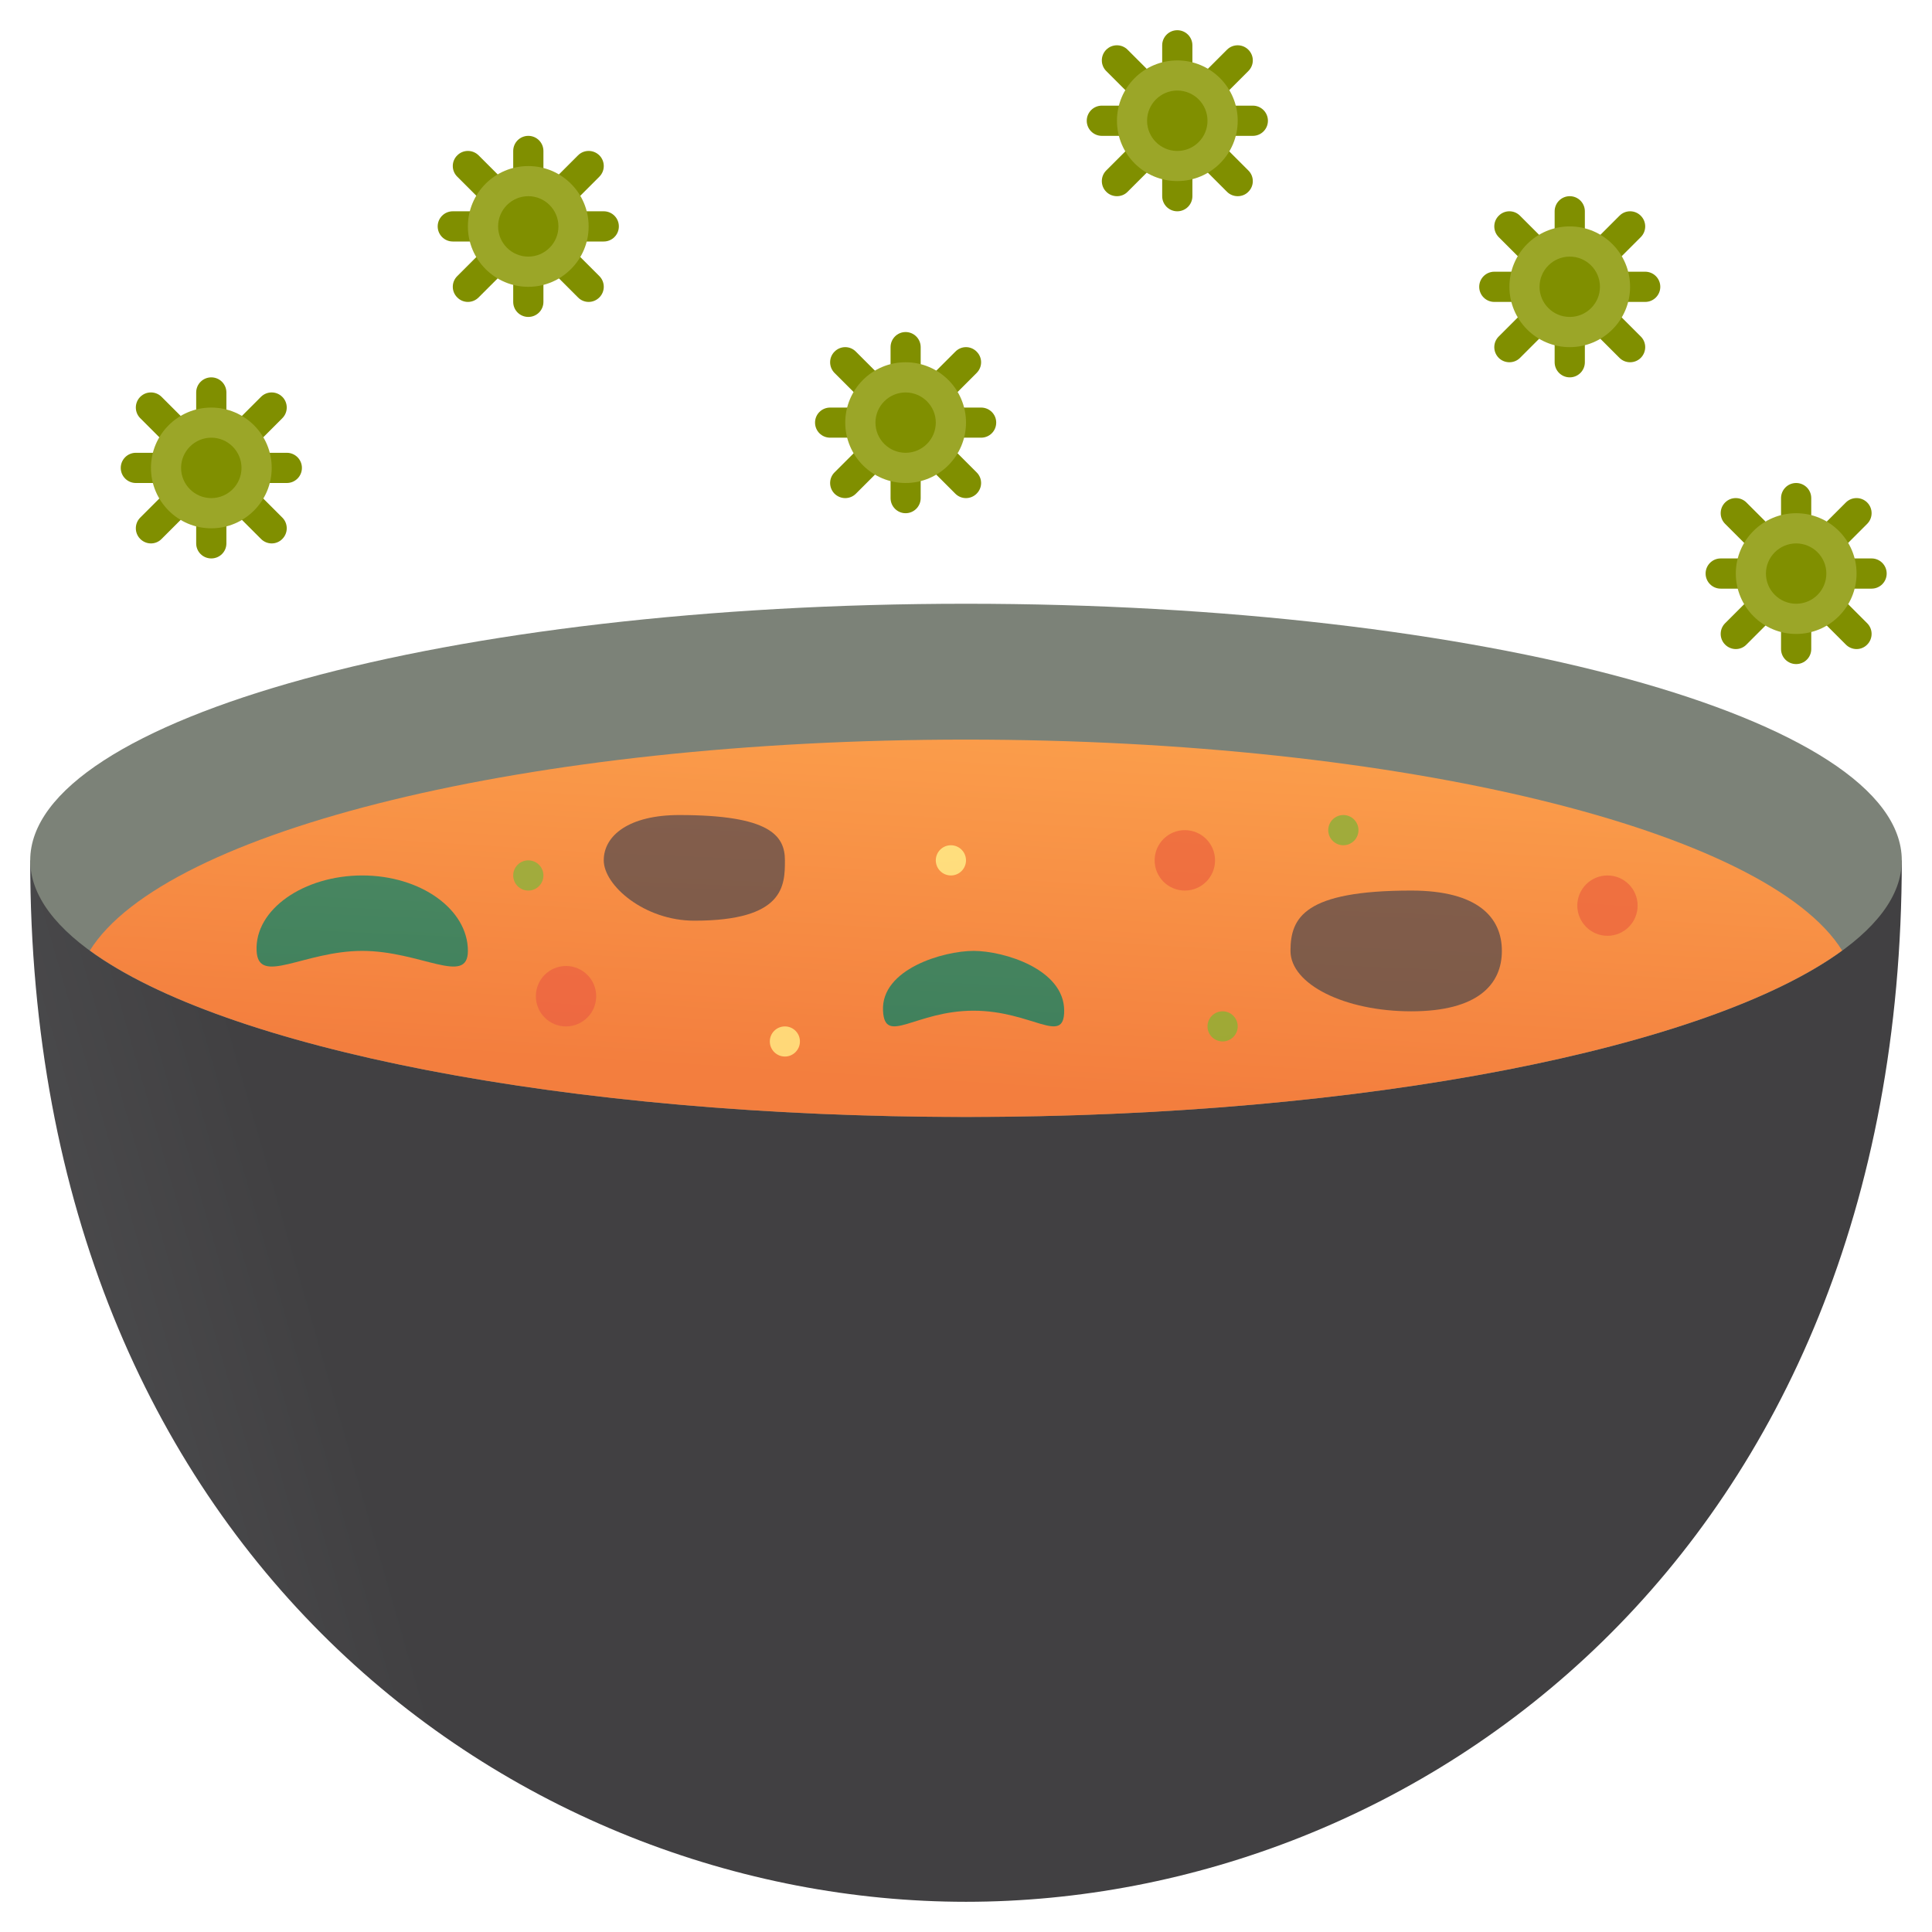 <svg width="22" height="22" viewBox="0 0 22 22" fill="none" xmlns="http://www.w3.org/2000/svg">
  <g clip-path="url(#clip0_1425_17396)">
    <path d="M2.406 6.359C2.311 6.359 2.234 6.283 2.234 6.188V4.469C2.234 4.374 2.311 4.297 2.406 4.297C2.501 4.297 2.578 4.374 2.578 4.469V6.188C2.578 6.283 2.501 6.359 2.406 6.359Z" fill="url(#paint0_linear_1425_17396)"/>
    <path d="M3.266 5.5H1.547C1.452 5.5 1.375 5.423 1.375 5.328C1.375 5.233 1.452 5.156 1.547 5.156H3.266C3.361 5.156 3.438 5.233 3.438 5.328C3.438 5.423 3.361 5.5 3.266 5.5Z" fill="url(#paint1_linear_1425_17396)"/>
    <path d="M3.094 6.188C3.05 6.188 3.006 6.171 2.972 6.137L1.597 4.762C1.53 4.695 1.53 4.586 1.597 4.519C1.664 4.452 1.773 4.452 1.84 4.519L3.215 5.894C3.282 5.961 3.282 6.07 3.215 6.137C3.182 6.171 3.138 6.188 3.094 6.188Z" fill="url(#paint2_linear_1425_17396)"/>
    <path d="M1.719 6.188C1.675 6.188 1.631 6.171 1.597 6.137C1.53 6.07 1.53 5.961 1.597 5.894L2.972 4.519C3.039 4.452 3.148 4.452 3.215 4.519C3.282 4.586 3.282 4.695 3.215 4.762L1.84 6.137C1.807 6.171 1.763 6.188 1.719 6.188Z" fill="url(#paint3_linear_1425_17396)"/>
    <path d="M2.406 5.844C2.691 5.844 2.922 5.613 2.922 5.328C2.922 5.043 2.691 4.812 2.406 4.812C2.121 4.812 1.891 5.043 1.891 5.328C1.891 5.613 2.121 5.844 2.406 5.844Z" fill="url(#paint4_linear_1425_17396)"/>
    <path d="M2.406 6.016C2.027 6.016 1.719 5.707 1.719 5.328C1.719 4.949 2.027 4.641 2.406 4.641C2.785 4.641 3.094 4.949 3.094 5.328C3.094 5.707 2.785 6.016 2.406 6.016ZM2.406 4.984C2.217 4.984 2.062 5.139 2.062 5.328C2.062 5.518 2.217 5.672 2.406 5.672C2.596 5.672 2.75 5.518 2.75 5.328C2.75 5.139 2.596 4.984 2.406 4.984Z" fill="url(#paint5_linear_1425_17396)"/>
    <path d="M20.453 7.562C20.358 7.562 20.281 7.486 20.281 7.391V5.672C20.281 5.577 20.358 5.5 20.453 5.5C20.548 5.5 20.625 5.577 20.625 5.672V7.391C20.625 7.486 20.548 7.562 20.453 7.562Z" fill="url(#paint6_linear_1425_17396)"/>
    <path d="M21.312 6.703H19.594C19.499 6.703 19.422 6.626 19.422 6.531C19.422 6.436 19.499 6.359 19.594 6.359H21.312C21.407 6.359 21.484 6.436 21.484 6.531C21.484 6.626 21.407 6.703 21.312 6.703Z" fill="url(#paint7_linear_1425_17396)"/>
    <path d="M21.141 7.391C21.097 7.391 21.053 7.374 21.019 7.34L19.644 5.965C19.577 5.898 19.577 5.789 19.644 5.722C19.711 5.655 19.82 5.655 19.887 5.722L21.262 7.097C21.329 7.164 21.329 7.273 21.262 7.34C21.229 7.374 21.185 7.391 21.141 7.391Z" fill="url(#paint8_linear_1425_17396)"/>
    <path d="M19.766 7.391C19.722 7.391 19.678 7.374 19.644 7.34C19.577 7.273 19.577 7.164 19.644 7.097L21.019 5.722C21.086 5.655 21.195 5.655 21.262 5.722C21.329 5.789 21.329 5.898 21.262 5.965L19.887 7.34C19.854 7.374 19.81 7.391 19.766 7.391Z" fill="url(#paint9_linear_1425_17396)"/>
    <path d="M20.453 7.047C20.738 7.047 20.969 6.816 20.969 6.531C20.969 6.246 20.738 6.016 20.453 6.016C20.168 6.016 19.938 6.246 19.938 6.531C19.938 6.816 20.168 7.047 20.453 7.047Z" fill="url(#paint10_linear_1425_17396)"/>
    <path d="M20.453 7.219C20.074 7.219 19.766 6.91 19.766 6.531C19.766 6.152 20.074 5.844 20.453 5.844C20.832 5.844 21.141 6.152 21.141 6.531C21.141 6.91 20.832 7.219 20.453 7.219ZM20.453 6.188C20.264 6.188 20.109 6.342 20.109 6.531C20.109 6.721 20.264 6.875 20.453 6.875C20.643 6.875 20.797 6.721 20.797 6.531C20.797 6.342 20.643 6.188 20.453 6.188Z" fill="url(#paint11_linear_1425_17396)"/>
    <path d="M13.406 2.406C13.311 2.406 13.234 2.329 13.234 2.234V0.516C13.234 0.421 13.311 0.344 13.406 0.344C13.501 0.344 13.578 0.421 13.578 0.516V2.234C13.578 2.329 13.501 2.406 13.406 2.406Z" fill="url(#paint12_linear_1425_17396)"/>
    <path d="M14.266 1.547H12.547C12.452 1.547 12.375 1.47 12.375 1.375C12.375 1.28 12.452 1.203 12.547 1.203H14.266C14.361 1.203 14.438 1.28 14.438 1.375C14.438 1.47 14.361 1.547 14.266 1.547Z" fill="url(#paint13_linear_1425_17396)"/>
    <path d="M14.094 2.234C14.05 2.234 14.006 2.218 13.972 2.184L12.597 0.809C12.53 0.742 12.53 0.633 12.597 0.566C12.664 0.499 12.773 0.499 12.84 0.566L14.215 1.941C14.283 2.008 14.283 2.117 14.215 2.184C14.182 2.218 14.138 2.234 14.094 2.234Z" fill="url(#paint14_linear_1425_17396)"/>
    <path d="M12.719 2.234C12.675 2.234 12.631 2.218 12.597 2.184C12.53 2.117 12.53 2.008 12.597 1.941L13.972 0.566C14.039 0.499 14.148 0.499 14.215 0.566C14.283 0.633 14.283 0.742 14.215 0.809L12.84 2.184C12.807 2.218 12.763 2.234 12.719 2.234Z" fill="url(#paint15_linear_1425_17396)"/>
    <path d="M13.406 1.891C13.691 1.891 13.922 1.66 13.922 1.375C13.922 1.09 13.691 0.859 13.406 0.859C13.121 0.859 12.891 1.09 12.891 1.375C12.891 1.66 13.121 1.891 13.406 1.891Z" fill="url(#paint16_linear_1425_17396)"/>
    <path d="M13.406 2.062C13.027 2.062 12.719 1.754 12.719 1.375C12.719 0.996 13.027 0.688 13.406 0.688C13.785 0.688 14.094 0.996 14.094 1.375C14.094 1.754 13.785 2.062 13.406 2.062ZM13.406 1.031C13.217 1.031 13.062 1.185 13.062 1.375C13.062 1.565 13.217 1.719 13.406 1.719C13.596 1.719 13.75 1.565 13.75 1.375C13.75 1.185 13.596 1.031 13.406 1.031Z" fill="url(#paint17_linear_1425_17396)"/>
    <path d="M6.016 3.609C5.921 3.609 5.844 3.533 5.844 3.438V1.719C5.844 1.624 5.921 1.547 6.016 1.547C6.111 1.547 6.188 1.624 6.188 1.719V3.438C6.188 3.533 6.111 3.609 6.016 3.609Z" fill="url(#paint18_linear_1425_17396)"/>
    <path d="M6.875 2.75H5.156C5.061 2.75 4.984 2.673 4.984 2.578C4.984 2.483 5.061 2.406 5.156 2.406H6.875C6.97 2.406 7.047 2.483 7.047 2.578C7.047 2.673 6.97 2.75 6.875 2.75Z" fill="url(#paint19_linear_1425_17396)"/>
    <path d="M6.703 3.438C6.659 3.438 6.615 3.421 6.582 3.387L5.207 2.012C5.139 1.945 5.139 1.836 5.207 1.769C5.274 1.702 5.382 1.702 5.45 1.769L6.825 3.144C6.892 3.211 6.892 3.32 6.825 3.387C6.791 3.421 6.747 3.438 6.703 3.438Z" fill="url(#paint20_linear_1425_17396)"/>
    <path d="M5.328 3.438C5.284 3.438 5.24 3.421 5.207 3.387C5.139 3.32 5.139 3.211 5.207 3.144L6.582 1.769C6.649 1.702 6.757 1.702 6.825 1.769C6.892 1.836 6.892 1.945 6.825 2.012L5.45 3.387C5.416 3.421 5.372 3.438 5.328 3.438Z" fill="url(#paint21_linear_1425_17396)"/>
    <path d="M6.016 3.094C6.3 3.094 6.531 2.863 6.531 2.578C6.531 2.293 6.3 2.062 6.016 2.062C5.731 2.062 5.5 2.293 5.5 2.578C5.5 2.863 5.731 3.094 6.016 3.094Z" fill="url(#paint22_linear_1425_17396)"/>
    <path d="M6.016 3.266C5.636 3.266 5.328 2.957 5.328 2.578C5.328 2.199 5.636 1.891 6.016 1.891C6.395 1.891 6.703 2.199 6.703 2.578C6.703 2.957 6.395 3.266 6.016 3.266ZM6.016 2.234C5.826 2.234 5.672 2.389 5.672 2.578C5.672 2.768 5.826 2.922 6.016 2.922C6.205 2.922 6.359 2.768 6.359 2.578C6.359 2.389 6.205 2.234 6.016 2.234Z" fill="url(#paint23_linear_1425_17396)"/>
    <path d="M17.875 4.297C17.78 4.297 17.703 4.22 17.703 4.125V2.406C17.703 2.311 17.78 2.234 17.875 2.234C17.97 2.234 18.047 2.311 18.047 2.406V4.125C18.047 4.22 17.97 4.297 17.875 4.297Z" fill="url(#paint24_linear_1425_17396)"/>
    <path d="M18.734 3.438H17.016C16.921 3.438 16.844 3.361 16.844 3.266C16.844 3.171 16.921 3.094 17.016 3.094H18.734C18.829 3.094 18.906 3.171 18.906 3.266C18.906 3.361 18.829 3.438 18.734 3.438Z" fill="url(#paint25_linear_1425_17396)"/>
    <path d="M18.562 4.125C18.518 4.125 18.474 4.108 18.441 4.075L17.066 2.7C16.999 2.632 16.999 2.524 17.066 2.457C17.133 2.389 17.242 2.389 17.309 2.457L18.684 3.832C18.751 3.899 18.751 4.007 18.684 4.075C18.651 4.108 18.607 4.125 18.562 4.125Z" fill="url(#paint26_linear_1425_17396)"/>
    <path d="M17.188 4.125C17.143 4.125 17.099 4.108 17.066 4.075C16.999 4.007 16.999 3.899 17.066 3.832L18.441 2.457C18.508 2.389 18.617 2.389 18.684 2.457C18.751 2.524 18.751 2.632 18.684 2.7L17.309 4.075C17.276 4.108 17.232 4.125 17.188 4.125Z" fill="url(#paint27_linear_1425_17396)"/>
    <path d="M17.875 3.781C18.16 3.781 18.391 3.55 18.391 3.266C18.391 2.981 18.16 2.75 17.875 2.75C17.59 2.75 17.359 2.981 17.359 3.266C17.359 3.55 17.59 3.781 17.875 3.781Z" fill="url(#paint28_linear_1425_17396)"/>
    <path d="M17.875 3.953C17.496 3.953 17.188 3.645 17.188 3.266C17.188 2.886 17.496 2.578 17.875 2.578C18.254 2.578 18.562 2.886 18.562 3.266C18.562 3.645 18.254 3.953 17.875 3.953ZM17.875 2.922C17.685 2.922 17.531 3.076 17.531 3.266C17.531 3.455 17.685 3.609 17.875 3.609C18.065 3.609 18.219 3.455 18.219 3.266C18.219 3.076 18.065 2.922 17.875 2.922Z" fill="url(#paint29_linear_1425_17396)"/>
    <path d="M10.312 5.844C10.218 5.844 10.141 5.767 10.141 5.672V3.953C10.141 3.858 10.218 3.781 10.312 3.781C10.407 3.781 10.484 3.858 10.484 3.953V5.672C10.484 5.767 10.407 5.844 10.312 5.844Z" fill="url(#paint30_linear_1425_17396)"/>
    <path d="M11.172 4.984H9.453C9.358 4.984 9.281 4.908 9.281 4.812C9.281 4.717 9.358 4.641 9.453 4.641H11.172C11.267 4.641 11.344 4.717 11.344 4.812C11.344 4.908 11.267 4.984 11.172 4.984Z" fill="url(#paint31_linear_1425_17396)"/>
    <path d="M11 5.672C10.956 5.672 10.912 5.655 10.879 5.622L9.503 4.247C9.436 4.179 9.436 4.071 9.503 4.004C9.571 3.936 9.679 3.936 9.746 4.004L11.121 5.379C11.189 5.446 11.189 5.554 11.121 5.622C11.088 5.655 11.044 5.672 11 5.672Z" fill="url(#paint32_linear_1425_17396)"/>
    <path d="M9.625 5.672C9.581 5.672 9.537 5.655 9.503 5.622C9.436 5.554 9.436 5.446 9.503 5.379L10.879 4.004C10.946 3.936 11.054 3.936 11.121 4.004C11.189 4.071 11.189 4.179 11.121 4.247L9.746 5.622C9.713 5.655 9.669 5.672 9.625 5.672Z" fill="url(#paint33_linear_1425_17396)"/>
    <path d="M10.312 5.328C10.597 5.328 10.828 5.097 10.828 4.812C10.828 4.528 10.597 4.297 10.312 4.297C10.028 4.297 9.797 4.528 9.797 4.812C9.797 5.097 10.028 5.328 10.312 5.328Z" fill="url(#paint34_linear_1425_17396)"/>
    <path d="M10.312 5.5C9.933 5.5 9.625 5.192 9.625 4.812C9.625 4.433 9.933 4.125 10.312 4.125C10.692 4.125 11 4.433 11 4.812C11 5.192 10.692 5.5 10.312 5.5ZM10.312 4.469C10.123 4.469 9.969 4.623 9.969 4.812C9.969 5.002 10.123 5.156 10.312 5.156C10.502 5.156 10.656 5.002 10.656 4.812C10.656 4.623 10.502 4.469 10.312 4.469Z" fill="url(#paint35_linear_1425_17396)"/>
    <path d="M11 9.797H0.344C0.344 17.703 5.879 21.656 11 21.656C16.121 21.656 21.656 17.703 21.656 9.797H11Z" fill="url(#paint36_linear_1425_17396)"/>
    <path d="M11 12.719C16.885 12.719 21.656 11.411 21.656 9.797C21.656 8.183 16.885 6.875 11 6.875C5.115 6.875 0.344 8.183 0.344 9.797C0.344 11.411 5.115 12.719 11 12.719Z" fill="url(#paint37_linear_1425_17396)"/>
    <path d="M11 12.719C15.567 12.719 19.461 11.931 20.977 10.824C20.126 9.458 15.984 8.422 11 8.422C6.016 8.422 1.874 9.458 1.023 10.824C2.539 11.931 6.433 12.719 11 12.719Z" fill="url(#paint38_linear_1425_17396)"/>
    <path d="M8.938 9.797C8.938 10.082 8.934 10.484 7.906 10.484C7.337 10.484 6.875 10.082 6.875 9.797C6.875 9.512 7.165 9.281 7.734 9.281C8.762 9.281 8.938 9.512 8.938 9.797Z" fill="url(#paint39_linear_1425_17396)"/>
    <path d="M17.102 10.828C17.102 11.208 16.83 11.516 16.07 11.516C15.311 11.516 14.695 11.208 14.695 10.828C14.695 10.448 14.853 10.141 16.07 10.141C16.83 10.141 17.102 10.448 17.102 10.828Z" fill="url(#paint40_linear_1425_17396)"/>
    <path d="M12.118 11.509C12.118 11.91 11.751 11.509 11.086 11.509C10.422 11.509 10.075 11.91 10.055 11.509C10.032 11.035 10.743 10.828 11.086 10.828C11.43 10.828 12.118 11.035 12.118 11.509Z" fill="url(#paint41_linear_1425_17396)"/>
    <path d="M5.328 10.828C5.328 11.229 4.789 10.828 4.125 10.828C3.461 10.828 2.941 11.229 2.922 10.828C2.899 10.354 3.461 9.969 4.125 9.969C4.789 9.969 5.328 10.354 5.328 10.828Z" fill="url(#paint42_linear_1425_17396)"/>
    <path d="M13.492 10.141C13.682 10.141 13.836 9.987 13.836 9.797C13.836 9.607 13.682 9.453 13.492 9.453C13.302 9.453 13.148 9.607 13.148 9.797C13.148 9.987 13.302 10.141 13.492 10.141Z" fill="url(#paint43_linear_1425_17396)"/>
    <path d="M6.445 11.688C6.635 11.688 6.789 11.534 6.789 11.344C6.789 11.154 6.635 11 6.445 11C6.255 11 6.102 11.154 6.102 11.344C6.102 11.534 6.255 11.688 6.445 11.688Z" fill="url(#paint44_linear_1425_17396)"/>
    <path d="M18.305 10.656C18.494 10.656 18.648 10.502 18.648 10.312C18.648 10.123 18.494 9.969 18.305 9.969C18.115 9.969 17.961 10.123 17.961 10.312C17.961 10.502 18.115 10.656 18.305 10.656Z" fill="url(#paint45_linear_1425_17396)"/>
    <path d="M8.938 12.031C9.032 12.031 9.109 11.954 9.109 11.859C9.109 11.764 9.032 11.688 8.938 11.688C8.843 11.688 8.766 11.764 8.766 11.859C8.766 11.954 8.843 12.031 8.938 12.031Z" fill="url(#paint46_linear_1425_17396)"/>
    <path d="M6.016 10.141C6.111 10.141 6.188 10.064 6.188 9.969C6.188 9.874 6.111 9.797 6.016 9.797C5.921 9.797 5.844 9.874 5.844 9.969C5.844 10.064 5.921 10.141 6.016 10.141Z" fill="url(#paint47_linear_1425_17396)"/>
    <path d="M13.922 11.859C14.017 11.859 14.094 11.782 14.094 11.688C14.094 11.593 14.017 11.516 13.922 11.516C13.827 11.516 13.75 11.593 13.75 11.688C13.75 11.782 13.827 11.859 13.922 11.859Z" fill="url(#paint48_linear_1425_17396)"/>
    <path d="M15.297 9.625C15.392 9.625 15.469 9.548 15.469 9.453C15.469 9.358 15.392 9.281 15.297 9.281C15.202 9.281 15.125 9.358 15.125 9.453C15.125 9.548 15.202 9.625 15.297 9.625Z" fill="url(#paint49_linear_1425_17396)"/>
    <path d="M10.828 9.969C10.923 9.969 11 9.892 11 9.797C11 9.702 10.923 9.625 10.828 9.625C10.733 9.625 10.656 9.702 10.656 9.797C10.656 9.892 10.733 9.969 10.828 9.969Z" fill="url(#paint50_linear_1425_17396)"/>
  </g>
  <defs>
    <linearGradient id="paint0_linear_1425_17396" x1="3.6" y1="5.328" x2="4.409" y2="5.328" gradientUnits="userSpaceOnUse">
      <stop stop-color="#808F00"/>
      <stop offset="1" stop-color="#6B7F00"/>
    </linearGradient>
    <linearGradient id="paint1_linear_1425_17396" x1="3.675" y1="5.328" x2="4.535" y2="5.328" gradientUnits="userSpaceOnUse">
      <stop stop-color="#808F00"/>
      <stop offset="1" stop-color="#6B7F00"/>
    </linearGradient>
    <linearGradient id="paint2_linear_1425_17396" x1="3.662" y1="5.328" x2="4.513" y2="5.328" gradientUnits="userSpaceOnUse">
      <stop stop-color="#808F00"/>
      <stop offset="1" stop-color="#6B7F00"/>
    </linearGradient>
    <linearGradient id="paint3_linear_1425_17396" x1="3.688" y1="5.328" x2="4.556" y2="5.328" gradientUnits="userSpaceOnUse">
      <stop stop-color="#808F00"/>
      <stop offset="1" stop-color="#6B7F00"/>
    </linearGradient>
    <linearGradient id="paint4_linear_1425_17396" x1="3.707" y1="5.328" x2="5.054" y2="5.328" gradientUnits="userSpaceOnUse">
      <stop stop-color="#808F00"/>
      <stop offset="1" stop-color="#6B7F00"/>
    </linearGradient>
    <linearGradient id="paint5_linear_1425_17396" x1="-0.388" y1="5.328" x2="0.578" y2="5.328" gradientUnits="userSpaceOnUse">
      <stop stop-color="#A5AF46"/>
      <stop offset="1" stop-color="#9BA628"/>
    </linearGradient>
    <linearGradient id="paint6_linear_1425_17396" x1="21.647" y1="6.531" x2="22.456" y2="6.531" gradientUnits="userSpaceOnUse">
      <stop stop-color="#808F00"/>
      <stop offset="1" stop-color="#6B7F00"/>
    </linearGradient>
    <linearGradient id="paint7_linear_1425_17396" x1="21.722" y1="6.531" x2="22.581" y2="6.531" gradientUnits="userSpaceOnUse">
      <stop stop-color="#808F00"/>
      <stop offset="1" stop-color="#6B7F00"/>
    </linearGradient>
    <linearGradient id="paint8_linear_1425_17396" x1="21.709" y1="6.531" x2="22.56" y2="6.531" gradientUnits="userSpaceOnUse">
      <stop stop-color="#808F00"/>
      <stop offset="1" stop-color="#6B7F00"/>
    </linearGradient>
    <linearGradient id="paint9_linear_1425_17396" x1="21.735" y1="6.531" x2="22.603" y2="6.531" gradientUnits="userSpaceOnUse">
      <stop stop-color="#808F00"/>
      <stop offset="1" stop-color="#6B7F00"/>
    </linearGradient>
    <linearGradient id="paint10_linear_1425_17396" x1="21.754" y1="6.531" x2="23.101" y2="6.531" gradientUnits="userSpaceOnUse">
      <stop stop-color="#808F00"/>
      <stop offset="1" stop-color="#6B7F00"/>
    </linearGradient>
    <linearGradient id="paint11_linear_1425_17396" x1="17.659" y1="6.531" x2="18.624" y2="6.531" gradientUnits="userSpaceOnUse">
      <stop stop-color="#A5AF46"/>
      <stop offset="1" stop-color="#9BA628"/>
    </linearGradient>
    <linearGradient id="paint12_linear_1425_17396" x1="14.6" y1="1.375" x2="15.409" y2="1.375" gradientUnits="userSpaceOnUse">
      <stop stop-color="#808F00"/>
      <stop offset="1" stop-color="#6B7F00"/>
    </linearGradient>
    <linearGradient id="paint13_linear_1425_17396" x1="14.675" y1="1.375" x2="15.535" y2="1.375" gradientUnits="userSpaceOnUse">
      <stop stop-color="#808F00"/>
      <stop offset="1" stop-color="#6B7F00"/>
    </linearGradient>
    <linearGradient id="paint14_linear_1425_17396" x1="14.662" y1="1.375" x2="15.513" y2="1.375" gradientUnits="userSpaceOnUse">
      <stop stop-color="#808F00"/>
      <stop offset="1" stop-color="#6B7F00"/>
    </linearGradient>
    <linearGradient id="paint15_linear_1425_17396" x1="14.688" y1="1.375" x2="15.556" y2="1.375" gradientUnits="userSpaceOnUse">
      <stop stop-color="#808F00"/>
      <stop offset="1" stop-color="#6B7F00"/>
    </linearGradient>
    <linearGradient id="paint16_linear_1425_17396" x1="14.707" y1="1.375" x2="16.054" y2="1.375" gradientUnits="userSpaceOnUse">
      <stop stop-color="#808F00"/>
      <stop offset="1" stop-color="#6B7F00"/>
    </linearGradient>
    <linearGradient id="paint17_linear_1425_17396" x1="10.612" y1="1.375" x2="11.578" y2="1.375" gradientUnits="userSpaceOnUse">
      <stop stop-color="#A5AF46"/>
      <stop offset="1" stop-color="#9BA628"/>
    </linearGradient>
    <linearGradient id="paint18_linear_1425_17396" x1="7.21" y1="2.578" x2="8.019" y2="2.578" gradientUnits="userSpaceOnUse">
      <stop stop-color="#808F00"/>
      <stop offset="1" stop-color="#6B7F00"/>
    </linearGradient>
    <linearGradient id="paint19_linear_1425_17396" x1="7.284" y1="2.578" x2="8.144" y2="2.578" gradientUnits="userSpaceOnUse">
      <stop stop-color="#808F00"/>
      <stop offset="1" stop-color="#6B7F00"/>
    </linearGradient>
    <linearGradient id="paint20_linear_1425_17396" x1="7.272" y1="2.578" x2="8.123" y2="2.578" gradientUnits="userSpaceOnUse">
      <stop stop-color="#808F00"/>
      <stop offset="1" stop-color="#6B7F00"/>
    </linearGradient>
    <linearGradient id="paint21_linear_1425_17396" x1="7.297" y1="2.578" x2="8.165" y2="2.578" gradientUnits="userSpaceOnUse">
      <stop stop-color="#808F00"/>
      <stop offset="1" stop-color="#6B7F00"/>
    </linearGradient>
    <linearGradient id="paint22_linear_1425_17396" x1="7.317" y1="2.578" x2="8.663" y2="2.578" gradientUnits="userSpaceOnUse">
      <stop stop-color="#808F00"/>
      <stop offset="1" stop-color="#6B7F00"/>
    </linearGradient>
    <linearGradient id="paint23_linear_1425_17396" x1="3.221" y1="2.578" x2="4.187" y2="2.578" gradientUnits="userSpaceOnUse">
      <stop stop-color="#A5AF46"/>
      <stop offset="1" stop-color="#9BA628"/>
    </linearGradient>
    <linearGradient id="paint24_linear_1425_17396" x1="19.069" y1="3.266" x2="19.878" y2="3.266" gradientUnits="userSpaceOnUse">
      <stop stop-color="#808F00"/>
      <stop offset="1" stop-color="#6B7F00"/>
    </linearGradient>
    <linearGradient id="paint25_linear_1425_17396" x1="19.144" y1="3.266" x2="20.003" y2="3.266" gradientUnits="userSpaceOnUse">
      <stop stop-color="#808F00"/>
      <stop offset="1" stop-color="#6B7F00"/>
    </linearGradient>
    <linearGradient id="paint26_linear_1425_17396" x1="19.131" y1="3.266" x2="19.982" y2="3.266" gradientUnits="userSpaceOnUse">
      <stop stop-color="#808F00"/>
      <stop offset="1" stop-color="#6B7F00"/>
    </linearGradient>
    <linearGradient id="paint27_linear_1425_17396" x1="19.157" y1="3.266" x2="20.025" y2="3.266" gradientUnits="userSpaceOnUse">
      <stop stop-color="#808F00"/>
      <stop offset="1" stop-color="#6B7F00"/>
    </linearGradient>
    <linearGradient id="paint28_linear_1425_17396" x1="19.176" y1="3.266" x2="20.523" y2="3.266" gradientUnits="userSpaceOnUse">
      <stop stop-color="#808F00"/>
      <stop offset="1" stop-color="#6B7F00"/>
    </linearGradient>
    <linearGradient id="paint29_linear_1425_17396" x1="15.081" y1="3.266" x2="16.046" y2="3.266" gradientUnits="userSpaceOnUse">
      <stop stop-color="#A5AF46"/>
      <stop offset="1" stop-color="#9BA628"/>
    </linearGradient>
    <linearGradient id="paint30_linear_1425_17396" x1="11.507" y1="4.812" x2="12.316" y2="4.812" gradientUnits="userSpaceOnUse">
      <stop stop-color="#808F00"/>
      <stop offset="1" stop-color="#6B7F00"/>
    </linearGradient>
    <linearGradient id="paint31_linear_1425_17396" x1="11.581" y1="4.812" x2="12.441" y2="4.812" gradientUnits="userSpaceOnUse">
      <stop stop-color="#808F00"/>
      <stop offset="1" stop-color="#6B7F00"/>
    </linearGradient>
    <linearGradient id="paint32_linear_1425_17396" x1="11.569" y1="4.813" x2="12.42" y2="4.813" gradientUnits="userSpaceOnUse">
      <stop stop-color="#808F00"/>
      <stop offset="1" stop-color="#6B7F00"/>
    </linearGradient>
    <linearGradient id="paint33_linear_1425_17396" x1="11.594" y1="4.813" x2="12.462" y2="4.813" gradientUnits="userSpaceOnUse">
      <stop stop-color="#808F00"/>
      <stop offset="1" stop-color="#6B7F00"/>
    </linearGradient>
    <linearGradient id="paint34_linear_1425_17396" x1="11.613" y1="4.812" x2="12.96" y2="4.812" gradientUnits="userSpaceOnUse">
      <stop stop-color="#808F00"/>
      <stop offset="1" stop-color="#6B7F00"/>
    </linearGradient>
    <linearGradient id="paint35_linear_1425_17396" x1="7.518" y1="4.812" x2="8.484" y2="4.812" gradientUnits="userSpaceOnUse">
      <stop stop-color="#A5AF46"/>
      <stop offset="1" stop-color="#9BA628"/>
    </linearGradient>
    <linearGradient id="paint36_linear_1425_17396" x1="-2.547" y1="18.297" x2="4.081" y2="16.391" gradientUnits="userSpaceOnUse">
      <stop stop-color="#58595B"/>
      <stop offset="1" stop-color="#414042"/>
    </linearGradient>
    <linearGradient id="paint37_linear_1425_17396" x1="10.328" y1="-8.519" x2="10.557" y2="-2.274" gradientUnits="userSpaceOnUse">
      <stop stop-color="#E3E4E2"/>
      <stop offset="0.9" stop-color="#A8ADA6"/>
      <stop offset="1" stop-color="#7C8278"/>
    </linearGradient>
    <linearGradient id="paint38_linear_1425_17396" x1="11.179" y1="8.018" x2="10.835" y2="13.403" gradientUnits="userSpaceOnUse">
      <stop offset="0.04" stop-color="#FB9E4B"/>
      <stop offset="0.809" stop-color="#F37E3E"/>
    </linearGradient>
    <linearGradient id="paint39_linear_1425_17396" x1="8.138" y1="4.155" x2="7.68" y2="15.355" gradientUnits="userSpaceOnUse">
      <stop stop-color="#916656"/>
      <stop offset="1" stop-color="#725440"/>
    </linearGradient>
    <linearGradient id="paint40_linear_1425_17396" x1="16.158" y1="4.486" x2="15.699" y2="15.687" gradientUnits="userSpaceOnUse">
      <stop stop-color="#916656"/>
      <stop offset="1" stop-color="#725440"/>
    </linearGradient>
    <linearGradient id="paint41_linear_1425_17396" x1="11.41" y1="4.137" x2="10.923" y2="15.223" gradientUnits="userSpaceOnUse">
      <stop stop-color="#689C72"/>
      <stop offset="1" stop-color="#2E7452"/>
    </linearGradient>
    <linearGradient id="paint42_linear_1425_17396" x1="4.431" y1="3.831" x2="3.944" y2="14.917" gradientUnits="userSpaceOnUse">
      <stop stop-color="#689C72"/>
      <stop offset="1" stop-color="#2E7452"/>
    </linearGradient>
    <linearGradient id="paint43_linear_1425_17396" x1="13.898" y1="4.467" x2="12.982" y2="16.499" gradientUnits="userSpaceOnUse">
      <stop offset="0.049" stop-color="#F37E3E"/>
      <stop offset="1" stop-color="#EA5C43"/>
    </linearGradient>
    <linearGradient id="paint44_linear_1425_17396" x1="7.009" y1="3.942" x2="6.093" y2="15.974" gradientUnits="userSpaceOnUse">
      <stop offset="0.049" stop-color="#F37E3E"/>
      <stop offset="1" stop-color="#EA5C43"/>
    </linearGradient>
    <linearGradient id="paint45_linear_1425_17396" x1="18.722" y1="4.835" x2="17.805" y2="16.866" gradientUnits="userSpaceOnUse">
      <stop offset="0.049" stop-color="#F37E3E"/>
      <stop offset="1" stop-color="#EA5C43"/>
    </linearGradient>
    <linearGradient id="paint46_linear_1425_17396" x1="3.116" y1="11.859" x2="15.082" y2="11.859" gradientUnits="userSpaceOnUse">
      <stop stop-color="#FFE785"/>
      <stop offset="1" stop-color="#FFC86A"/>
    </linearGradient>
    <linearGradient id="paint47_linear_1425_17396" x1="5.683" y1="6.326" x2="6.772" y2="18.243" gradientUnits="userSpaceOnUse">
      <stop stop-color="#A4AE46"/>
      <stop offset="1" stop-color="#9AA528"/>
    </linearGradient>
    <linearGradient id="paint48_linear_1425_17396" x1="13.333" y1="5.237" x2="14.421" y2="17.154" gradientUnits="userSpaceOnUse">
      <stop stop-color="#A4AE46"/>
      <stop offset="1" stop-color="#9AA528"/>
    </linearGradient>
    <linearGradient id="paint49_linear_1425_17396" x1="14.893" y1="5.031" x2="15.982" y2="16.948" gradientUnits="userSpaceOnUse">
      <stop stop-color="#A4AE46"/>
      <stop offset="1" stop-color="#9AA528"/>
    </linearGradient>
    <linearGradient id="paint50_linear_1425_17396" x1="10.495" y1="6.154" x2="11.584" y2="18.071" gradientUnits="userSpaceOnUse">
      <stop stop-color="#FFE785"/>
      <stop offset="1" stop-color="#FFC86A"/>
    </linearGradient>
    <clipPath id="clip0_1425_17396">
      <rect width="22" height="22" fill="white"/>
    </clipPath>
  </defs>
</svg>
